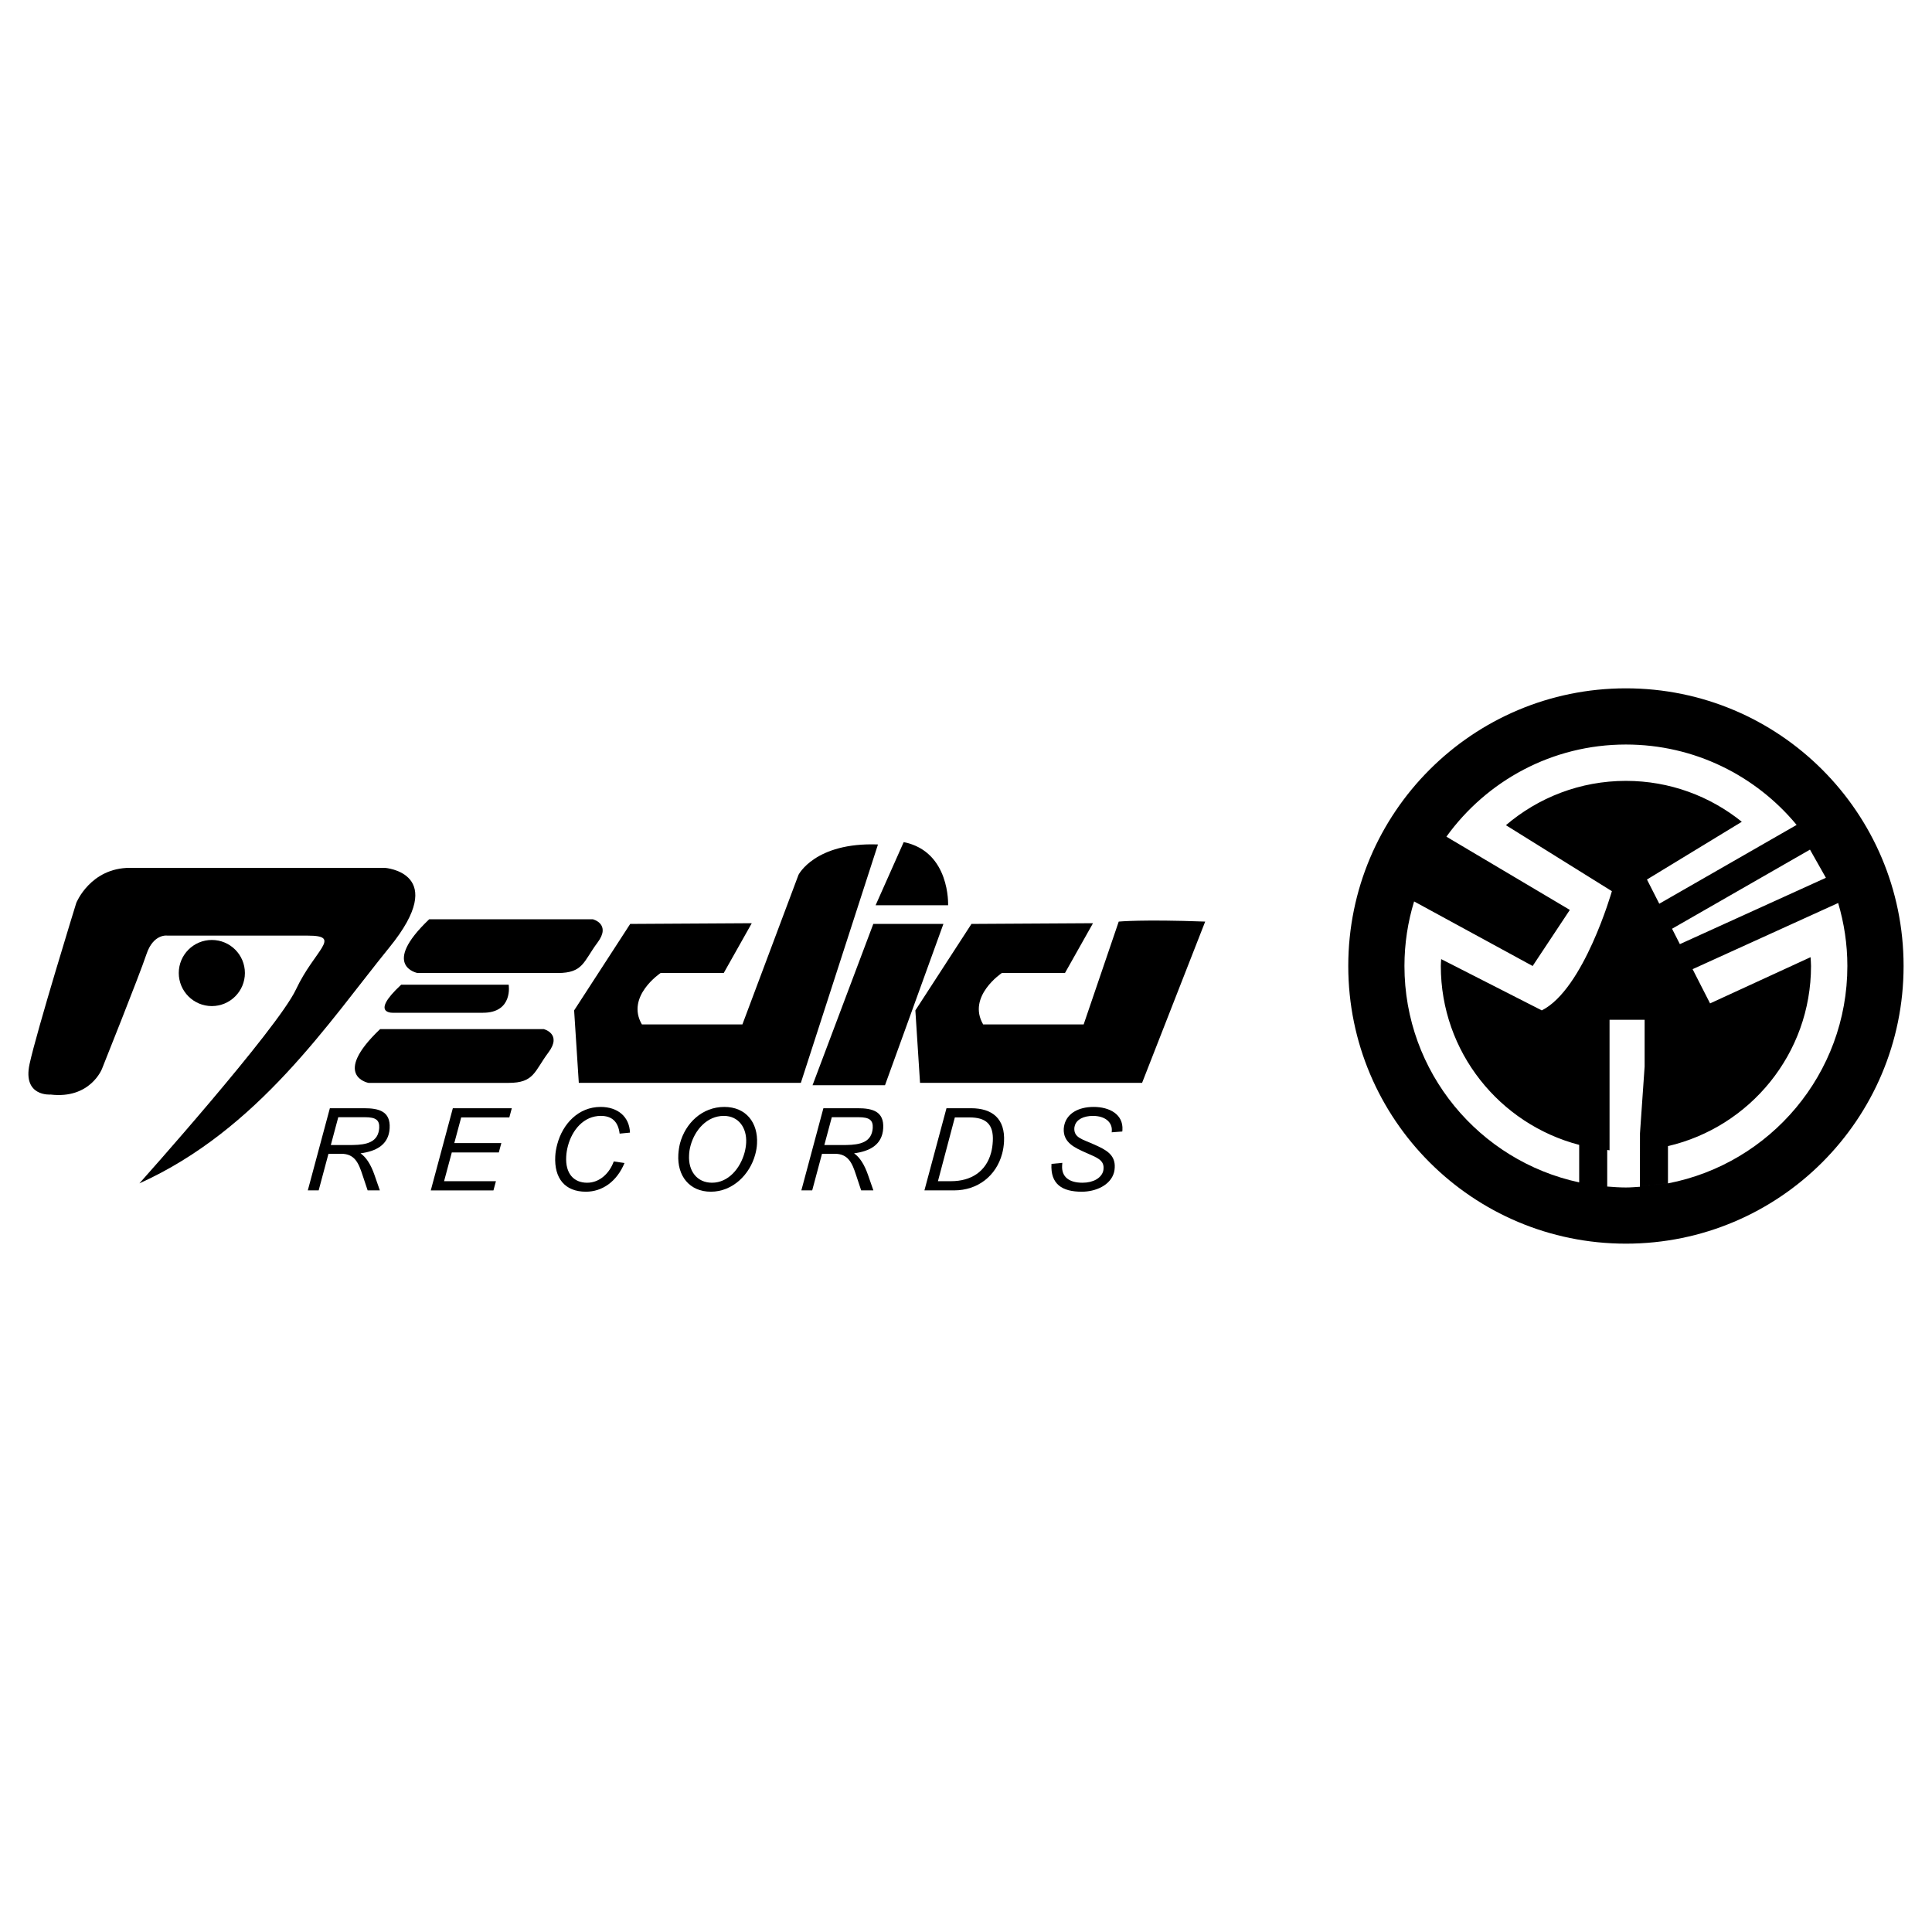 <?xml version="1.0" encoding="utf-8"?>
<!-- Generator: Adobe Illustrator 13.0.0, SVG Export Plug-In . SVG Version: 6.00 Build 14948)  -->
<!DOCTYPE svg PUBLIC "-//W3C//DTD SVG 1.0//EN" "http://www.w3.org/TR/2001/REC-SVG-20010904/DTD/svg10.dtd">
<svg version="1.0" id="Layer_1" xmlns="http://www.w3.org/2000/svg" xmlns:xlink="http://www.w3.org/1999/xlink" x="0px" y="0px"
	 width="192.756px" height="192.756px" viewBox="0 0 192.756 192.756" enable-background="new 0 0 192.756 192.756"
	 xml:space="preserve">
<g>
	<polygon fill-rule="evenodd" clip-rule="evenodd" fill="#FFFFFF" points="0,0 192.756,0 192.756,192.756 0,192.756 0,0 	"/>
	<path fill-rule="evenodd" clip-rule="evenodd" d="M38.391,86.584c0,0-21.453,0-25.418,0c-3.963,0-5.363,3.5-5.363,3.5
		s-3.963,12.826-4.664,16.089c-0.7,3.264,2.1,3.031,2.1,3.031c3.964,0.465,5.13-2.566,5.13-2.566s3.732-9.326,4.432-11.425
		c0.698-2.1,2.098-1.866,2.098-1.866s10.496,0,13.991,0c3.5,0,0.7,1.398-1.164,5.363c-1.866,3.963-15.625,19.355-15.625,19.355
		c11.891-5.365,18.888-16.092,24.95-23.554C44.922,87.051,38.391,86.584,38.391,86.584L38.391,86.584z"/>
	<path fill-rule="evenodd" clip-rule="evenodd" d="M54.247,102.674H37.924c-4.897,4.666-1.164,5.365-1.164,5.365s11.425,0,13.991,0
		c2.564,0,2.564-1.166,3.964-3.033C56.113,103.141,54.247,102.674,54.247,102.674L54.247,102.674z"/>
	<path fill-rule="evenodd" clip-rule="evenodd" d="M41.658,97.078c0,0,11.425,0,13.989,0c2.566,0,2.566-1.167,3.965-3.032
		c1.398-1.866-0.468-2.332-0.468-2.332H42.822C37.924,96.378,41.658,97.078,41.658,97.078L41.658,97.078z"/>
	<path fill-rule="evenodd" clip-rule="evenodd" d="M39.324,101.043c0,0,5.83,0,8.862,0c3.032,0,2.565-2.797,2.565-2.797H40.024
		C36.761,101.275,39.324,101.043,39.324,101.043L39.324,101.043z"/>
	<path fill-rule="evenodd" clip-rule="evenodd" d="M79.667,87.282l-5.597,14.925H64.042c-1.632-2.797,1.866-5.129,1.866-5.129h6.298
		l2.798-4.969L62.876,92.18l-5.595,8.628l0.466,7.23h22.154l7.695-23.786C81.299,84.019,79.667,87.282,79.667,87.282L79.667,87.282z
		"/>
	<path fill-rule="evenodd" clip-rule="evenodd" d="M111.615,91.948l-3.498,10.259H98.09c-1.632-2.797,1.863-5.129,1.863-5.129h6.298
		l2.798-4.969L96.924,92.18l-5.598,8.628l0.466,7.23h22.154l6.296-16.091C113.946,91.714,111.615,91.948,111.615,91.948
		L111.615,91.948z"/>
	<polygon fill-rule="evenodd" clip-rule="evenodd" points="87.129,92.18 81.067,108.273 88.297,108.273 94.124,92.18 87.129,92.18 	
		"/>
	<path fill-rule="evenodd" clip-rule="evenodd" d="M94.592,90.316c0,0,0.231-5.364-4.43-6.298l-2.802,6.298H94.592L94.592,90.316z"
		/>
	<path fill-rule="evenodd" clip-rule="evenodd" d="M24.434,97.078c0-1.821-1.478-3.298-3.3-3.298c-1.819,0-3.298,1.477-3.298,3.298
		c0,1.82,1.479,3.299,3.298,3.299C22.957,100.377,24.434,98.898,24.434,97.078L24.434,97.078z"/>
	<path fill-rule="evenodd" clip-rule="evenodd" d="M36.329,110.568h-3.418l-2.201,8.195h1.084l0.977-3.65h1.277
		c1.34,0,1.731,0.92,2.122,2.127l0.509,1.523h1.217l-0.537-1.545c-0.358-1.029-0.814-1.746-1.389-2.15
		c1.6-0.211,2.525-0.84,2.815-1.92c0.049-0.178,0.082-0.381,0.09-0.584C38.975,110.867,37.793,110.568,36.329,110.568
		L36.329,110.568z M37.764,112.971c-0.331,1.234-1.759,1.27-2.995,1.27c-0.088,0-0.167,0-0.245,0h-1.518l0.743-2.777h2.667
		c1.095,0,1.462,0.293,1.419,1.078C37.826,112.697,37.798,112.844,37.764,112.971L37.764,112.971z"/>
	<polygon fill-rule="evenodd" clip-rule="evenodd" points="42.979,118.766 49.231,118.766 49.48,117.848 44.306,117.848 
		45.075,114.982 49.766,114.982 50.02,114.043 45.326,114.043 46.013,111.484 50.816,111.484 51.063,110.568 45.18,110.568 
		42.979,118.766 	"/>
	<path fill-rule="evenodd" clip-rule="evenodd" d="M59.95,111.332c1.105,0,1.73,0.582,1.87,1.77l1.033-0.1
		c-0.06-1.604-1.232-2.564-2.931-2.564c-2.203,0-3.777,1.678-4.322,3.715c-0.105,0.391-0.18,0.791-0.202,1.207
		c-0.116,2.193,0.956,3.537,3.058,3.537c1.632,0,3.083-1.008,3.852-2.863l-1.074-0.158c-0.41,1.152-1.387,2.125-2.652,2.125
		c-1.34,0-2.19-0.918-2.091-2.617c0.018-0.359,0.08-0.717,0.176-1.074C57.086,112.752,58.226,111.332,59.95,111.332L59.95,111.332z"
		/>
	<path fill-rule="evenodd" clip-rule="evenodd" d="M72.268,110.438c-2.222,0-3.884,1.621-4.425,3.637
		c-0.088,0.357-0.144,0.736-0.166,1.105c-0.125,2.127,1.102,3.717,3.246,3.717c2.158,0,3.885-1.691,4.43-3.727
		c0.095-0.348,0.157-0.705,0.174-1.062C75.644,112.016,74.435,110.438,72.268,110.438L72.268,110.438z M74.287,114.99
		c-0.419,1.557-1.602,3.01-3.249,3.01c-1.505,0-2.375-1.174-2.289-2.742c0.009-0.314,0.062-0.635,0.146-0.949
		c0.423-1.578,1.648-2.977,3.317-2.977c1.478,0,2.311,1.186,2.233,2.686C74.428,114.33,74.373,114.666,74.287,114.99L74.287,114.99z
		"/>
	<path fill-rule="evenodd" clip-rule="evenodd" d="M85.57,110.568h-3.42l-2.198,8.195h1.082l0.977-3.65h1.277
		c1.34,0,1.733,0.92,2.124,2.127l0.506,1.523h1.218l-0.537-1.545c-0.358-1.029-0.813-1.746-1.387-2.15
		c1.597-0.211,2.527-0.84,2.815-1.92c0.049-0.178,0.082-0.381,0.09-0.584C88.215,110.867,87.032,110.568,85.57,110.568
		L85.57,110.568z M87.002,112.971c-0.33,1.234-1.756,1.27-2.995,1.27c-0.088,0-0.167,0-0.245,0h-1.518l0.745-2.777h2.667
		c1.093,0,1.46,0.293,1.417,1.078C87.064,112.697,87.037,112.844,87.002,112.971L87.002,112.971z"/>
	<path fill-rule="evenodd" clip-rule="evenodd" d="M96.876,110.568h-2.445l-2.201,8.197h2.963c2.353,0,4.198-1.447,4.79-3.658
		c0.104-0.381,0.163-0.773,0.189-1.197C100.295,111.621,99.018,110.568,96.876,110.568L96.876,110.568z M98.88,115.008
		c-0.496,1.852-1.962,2.84-4.002,2.84h-1.299l1.686-6.363h1.456c1.625,0,2.426,0.652,2.332,2.379
		C99.03,114.279,98.975,114.66,98.88,115.008L98.88,115.008z"/>
	<path fill-rule="evenodd" clip-rule="evenodd" d="M109.113,110.438c-1.546,0-2.621,0.666-2.907,1.725
		c-0.038,0.145-0.066,0.289-0.075,0.445c-0.07,1.402,1.104,1.908,2.264,2.422c0.966,0.438,1.763,0.676,1.706,1.547
		c-0.002,0.09-0.015,0.18-0.034,0.258c-0.187,0.695-0.983,1.166-2.067,1.166c-1.381,0-2.087-0.617-2.033-1.693
		c0.004-0.1,0.017-0.188,0.021-0.289l-1.082,0.102c-0.118,2.027,1.071,2.777,3.019,2.777c1.376,0,2.875-0.631,3.225-1.938
		c0.039-0.146,0.057-0.293,0.067-0.461c0.077-1.322-0.924-1.805-2.021-2.297c-1.177-0.537-2.06-0.672-2.01-1.648
		c0.004-0.078,0.025-0.156,0.045-0.234c0.172-0.639,0.893-0.986,1.81-0.986c1.239,0,1.927,0.648,1.886,1.467l-0.011,0.17l1.056-0.08
		c0.011-0.078,0.016-0.135,0.014-0.166C112.076,111.17,110.689,110.438,109.113,110.438L109.113,110.438z"/>
	<path fill-rule="evenodd" clip-rule="evenodd" d="M162.219,68.675c-15.298,0-27.702,12.404-27.702,27.703
		c0,15.3,12.404,27.702,27.702,27.702c15.299,0,27.702-12.402,27.702-27.702C189.921,81.079,177.518,68.675,162.219,68.675
		L162.219,68.675z M182.17,87.577l-14.568,6.62l-0.781-1.535l13.761-7.895L182.17,87.577L182.17,87.577z M140.122,96.378
		c0-2.242,0.34-4.402,0.963-6.442l11.828,6.442l3.71-5.596l-12.315-7.307c4.011-5.559,10.529-9.194,17.911-9.194
		c6.854,0,12.979,3.124,17.031,8.021l-13.703,7.863l-1.229-2.416l9.463-5.761c-3.167-2.549-7.183-4.08-11.562-4.08
		c-4.571,0-8.75,1.67-11.973,4.421l10.573,6.585c0,0-2.798,9.794-6.994,11.892l-10.039-5.116c-0.009,0.23-0.035,0.453-0.035,0.685
		c0,8.585,5.866,15.778,13.805,17.849v3.742C147.593,115.828,140.122,106.98,140.122,96.378L140.122,96.378z M162.219,118.475
		c-0.629,0-1.25-0.043-1.866-0.094v-3.648c0.078,0.008,0.155,0.025,0.232,0.031v-13.021h3.5v4.662l-0.464,6.668
		c-0.002,0.064-0.005,3.184-0.005,5.332C163.153,118.434,162.691,118.475,162.219,118.475l4.195-0.408v-3.719
		c8.177-1.904,14.272-9.217,14.272-17.97c0-0.296-0.03-0.586-0.045-0.88l-10.027,4.612l-1.743-3.416l14.522-6.601
		c0.591,1.992,0.919,4.099,0.919,6.285c0,10.765-7.703,19.724-17.898,21.688L162.219,118.475L162.219,118.475z"/>
</g>
</svg>
